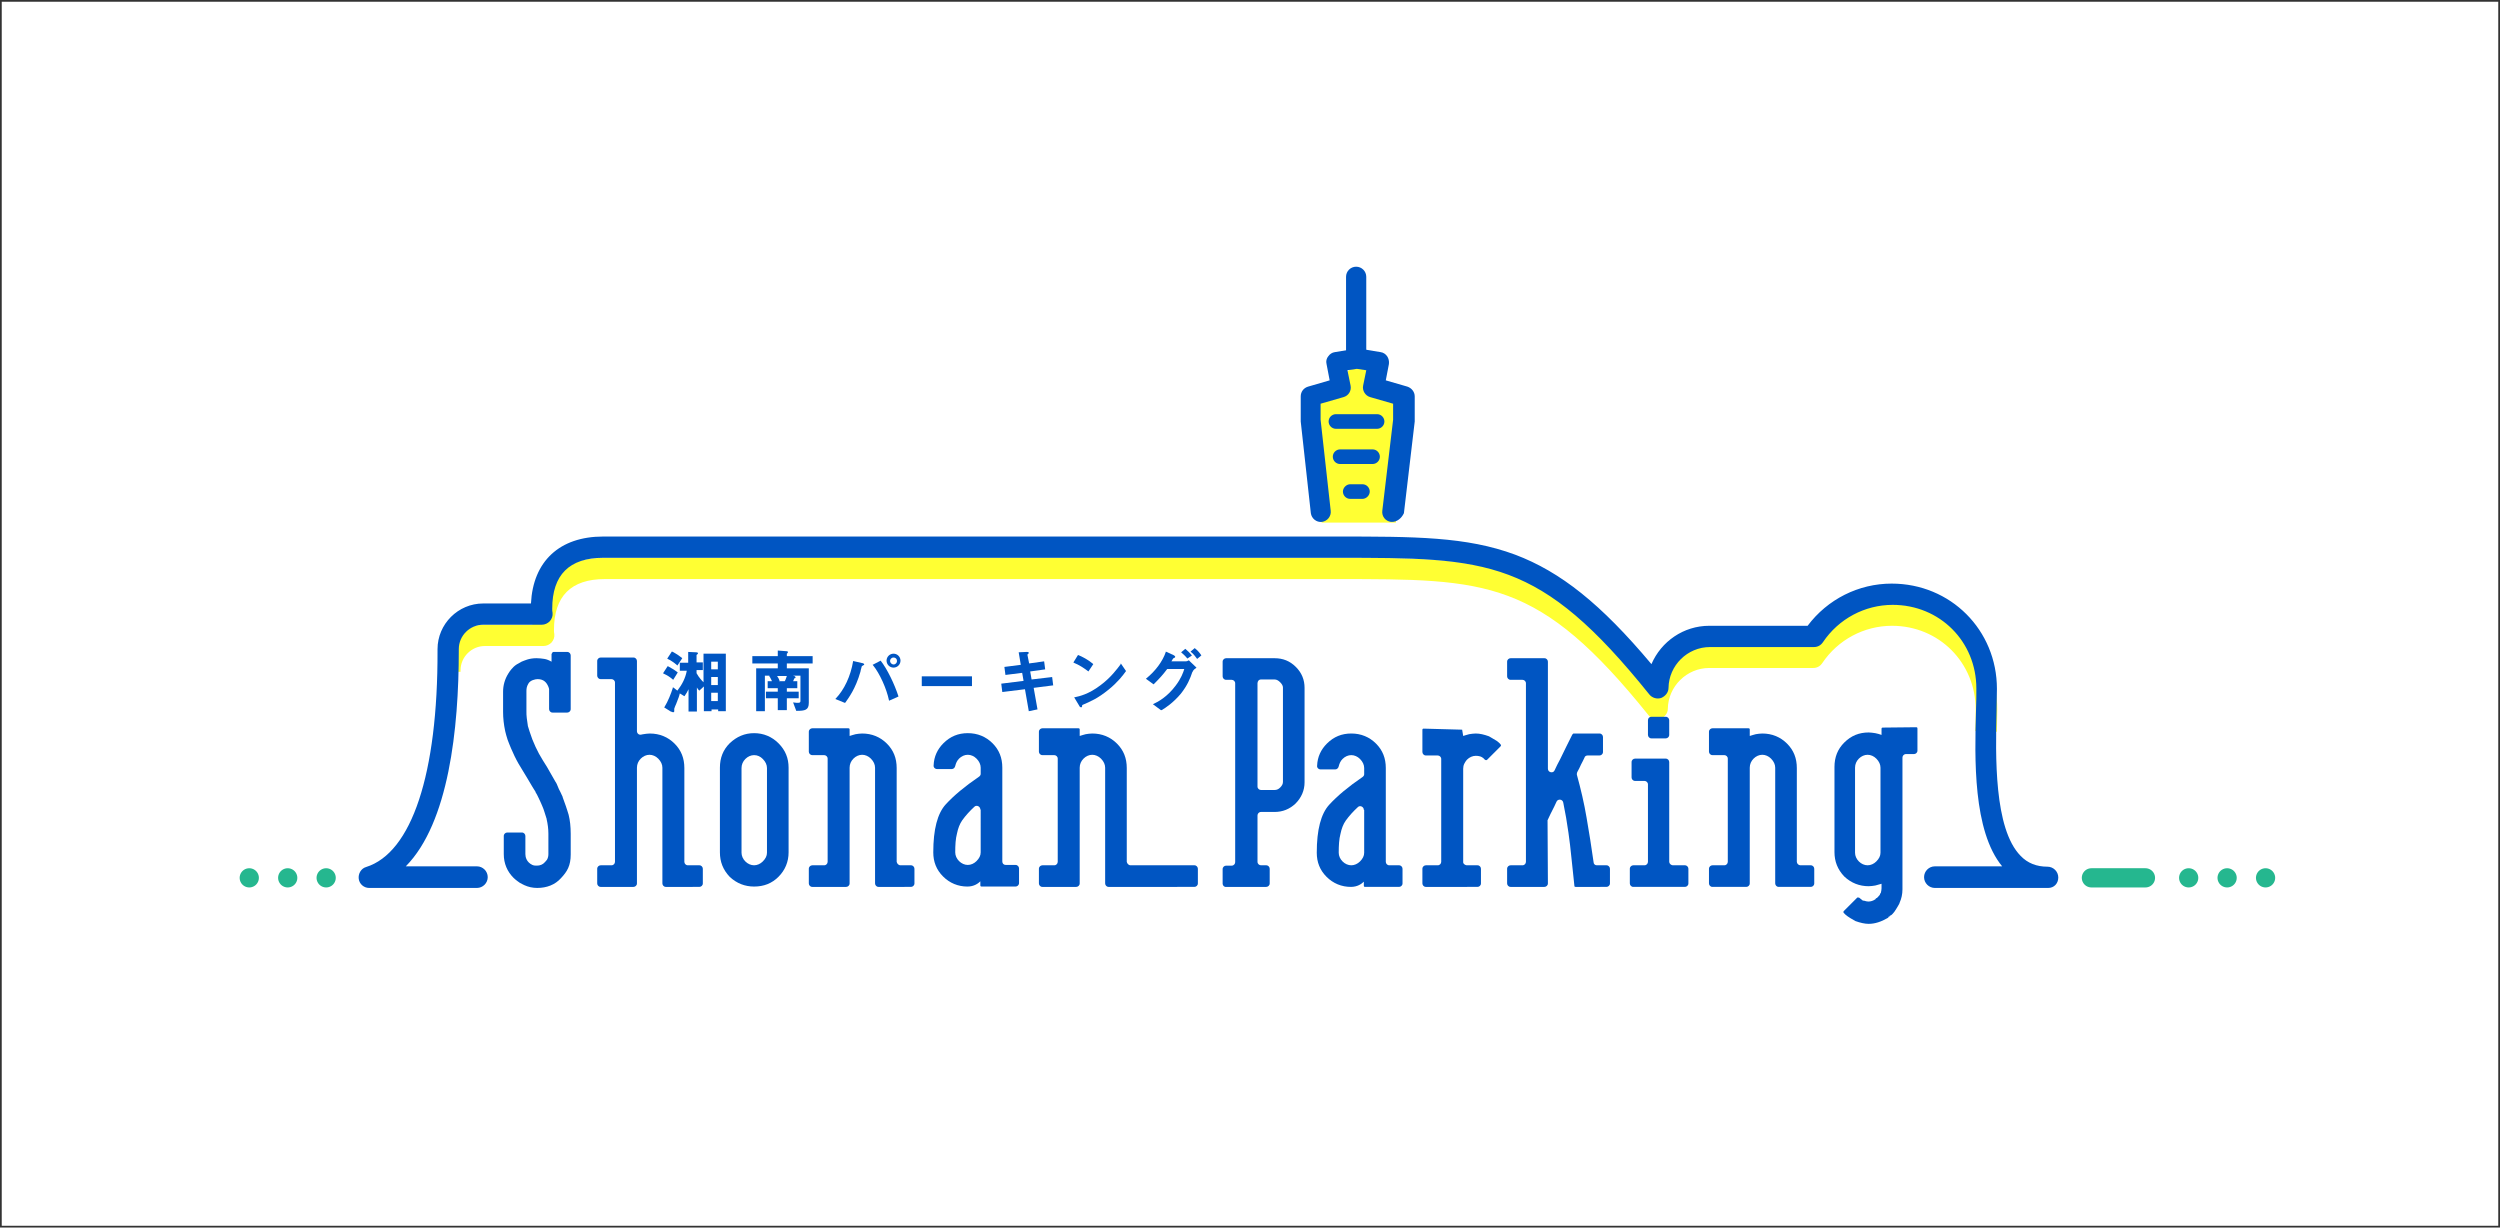 <?xml version="1.0" encoding="utf-8"?>
<!-- Generator: Adobe Illustrator 23.1.1, SVG Export Plug-In . SVG Version: 6.00 Build 0)  -->
<svg version="1.1" id="レイヤー_1" xmlns="http://www.w3.org/2000/svg" xmlns:xlink="http://www.w3.org/1999/xlink" x="0px"
	 y="0px" width="717.1px" height="352.1px" viewBox="0 0 717.1 352.1" style="enable-background:new 0 0 717.1 352.1;"
	 xml:space="preserve">
<rect x="0" y="0" width="717.1" height="352.1" fill="#333333" stroke="none"/>
<style type="text/css">
	.st0{fill:#FFFFFF;}
	.st1{fill:#FFFF33;}
	.st2{fill:none;stroke:#25B78F;stroke-width:5.514;stroke-linecap:round;stroke-miterlimit:10;}
	.st3{fill:none;stroke:#25B78F;stroke-width:5.514;stroke-linecap:round;stroke-miterlimit:10;stroke-dasharray:0,11.027;}
	.st4{fill:#0055C2;}
</style>
<rect x="0.5" y="0.5" class="st0" width="716.1" height="351.1"/>
<path class="st1" d="M126,192.7v-0.4c0-7.2,5.9-13.1,13.1-13.1h13.6c0.6-12.1,8.2-19.2,20.7-19.2h206.1c0,0,0.1,0,0.1,0l0.2,0l3.7,0
	c22.4,0,37.3,0,51.3,5.2c13,4.9,24.6,14.1,39.1,31.3c2.8-6.4,9.2-11,16.6-11h28.2c5.7-7.6,14.6-12.1,24.1-12.1
	c16.9,0,30.1,13.2,30.1,30.1c0,1.8-0.1,4-0.1,6.4l-6.2-0.2c0.1-2.3,0.1-4.4,0.1-6.2c0-13.4-10.5-24-24-24c-8,0-15.5,4-20,10.7
	c-0.6,0.9-1.5,1.4-2.6,1.4h-29.8c-6.5,0-11.8,5.3-11.9,11.7c0,1.3-0.9,2.4-2.1,2.9c-1.2,0.4-2.6,0-3.4-1
	c-31.5-39.2-46.1-39.1-89.6-39.1l-4.1,0c-0.1,0-0.1,0-0.2,0H173.5c-9.7,0-14.6,4.9-14.6,14.6c0,0.4,0,0.8,0.1,1.2
	c0.1,0.9-0.2,1.7-0.8,2.4c-0.6,0.6-1.4,1-2.3,1h-16.8c-3.8,0-7,3.1-7,7v0.4"/>
<polygon class="st1" points="401.8,113.2 390,103.8 378,113.2 379.1,149.9 400.4,149.9 "/>
<line class="st2" x1="599.9" y1="251.8" x2="615.4" y2="251.8"/>
<line class="st3" x1="627.8" y1="251.8" x2="656.8" y2="251.8"/>
<line class="st3" x1="71.5" y1="251.8" x2="103.7" y2="251.8"/>
<g>
	<g>
		<g>
			<path class="st4" d="M193.1,195l1.3-2.1l-0.1-0.1c-0.9-0.7-1.8-1.2-2.7-1.7l-0.1,0l-1.3,2l0.1,0.1
				C191.4,193.7,192.2,194.2,193.1,195L193.1,195z"/>
			<path class="st4" d="M194.2,190.8l0.1,0.1l1.4-2.1l-0.1-0.1c-0.5-0.4-1.6-1.2-2.8-1.8l-0.1,0l-1.3,2l0.1,0.1
				C192.2,189.3,193.3,190,194.2,190.8z"/>
			<path class="st4" d="M201.8,195.7c-0.4-0.4-1.3-1.3-2-2.6v-0.9h1.8V190h-1.8v-2.1c0,0,0-0.1,0.2-0.2c0.2-0.1,0.2-0.2,0.2-0.3
				c0-0.3-0.4-0.3-0.6-0.3l-2.2-0.1v3.1H195v2.3h2c-0.4,2.1-1.3,3.9-2.7,5.7l-1.3-1l0,0.2c-0.5,1.6-1.4,3.9-2.4,5.5l-0.1,0.1
				l1.9,1.2c0,0,0,0,0.1,0c0.1,0.1,0.4,0.2,0.6,0.2c0.2,0,0.3-0.1,0.3-0.3c0-0.1,0-0.2,0-0.4c0-0.1,0-0.2,0-0.3
				c0-0.1,0.4-1.1,0.6-1.5c0.1-0.2,0.1-0.4,0.2-0.5c0-0.1,0.1-0.2,0.1-0.3c0.2-0.5,0.5-1.2,0.7-2.1l1.3,0.8l0.1-0.1
				c0.4-0.6,0.8-1.2,1.1-1.9v6.4h2.4v-6.9c0.2,0.4,0.4,0.6,0.6,0.8l0.1,0.1l1.3-1.2v7.1h2.2v-0.5h1.9v0.5h2.2v-16.5h-6.4V195.7z
				 M204,192v-2.2h1.9v2.2H204z M204,196.5v-2.3h1.9v2.3H204z M205.9,198.7v2.4H204v-2.4H205.9z"/>
			<path class="st4" d="M225.7,187.5c0,0,0,0,0.1-0.1c0.1,0,0.2-0.1,0.2-0.3c0-0.2-0.1-0.3-0.3-0.3c0,0,0,0,0,0l-2.6-0.2v1.6h-7.3
				v2.1h7.3v1.4h-6.2v12.3h2.5v-10.2h1.4l-0.2,0.1l0.1,0.1c0.1,0.1,0.3,0.5,0.5,0.9c0.1,0.2,0.2,0.3,0.2,0.5h-1.2v2h2.9v1h-3.4v1.9
				h3.4v3.4h2.6v-3.4h3.4v-1.9h-3.4v-1h3v-2h-1.2c0.1-0.3,0.2-0.5,0.3-0.7l0-0.1c0.2,0,0.4-0.1,0.4-0.3c0-0.1-0.1-0.3-0.4-0.4
				l-0.4-0.1h2.2v7.3c0,0.4-0.2,0.5-0.8,0.5c-0.2,0-0.5,0-1.1-0.1l-0.2,0l0.9,2.4h0.1c2.4,0,3.5-0.2,3.5-2.3v-9.9h-6.3v-1.4h7.4
				v-2.1h-7.4V187.5z M223.4,195.4l0.2-0.1l0-0.1c-0.1-0.3-0.4-0.9-0.7-1.3h2.8c-0.2,0.5-0.3,1-0.6,1.5H223.4z"/>
			<path class="st4" d="M256.3,187.5c-1.1,0-2,0.9-2,2c0,1.1,0.9,2,2,2c1.1,0,2-0.9,2-2C258.3,188.4,257.4,187.5,256.3,187.5z
				 M256.3,190.6c-0.5,0-1-0.5-1-1c0-0.5,0.4-1,1-1c0.6,0,1,0.4,1,1C257.3,190.1,256.9,190.6,256.3,190.6z"/>
			<path class="st4" d="M252.6,189.5L252.6,189.5l-2.3,1.2l0.1,0.1c1.9,2.3,3.9,6.7,4.6,10.1l0,0.1l2.7-1.2l0-0.1
				C256.6,196.3,254.5,191.9,252.6,189.5z"/>
			<path class="st4" d="M247.3,190.2l-2.6-0.6l0,0.1c-0.7,4.2-2.5,8.1-5,10.7l-0.1,0.1l2.7,1.1l0.1,0l0.1-0.1
				c0.9-1.3,2.9-3.9,4.3-8.8c0-0.1,0.1-0.3,0.1-0.5c0.1-0.4,0.3-1.1,0.3-1.1c0,0,0.2-0.1,0.3-0.2c0.1-0.1,0.2-0.1,0.2-0.1
				c0.1,0,0.2-0.1,0.2-0.2C247.8,190.3,247.5,190.2,247.3,190.2z"/>
			<rect x="264.4" y="194" class="st4" width="14.4" height="2.8"/>
			<path class="st4" d="M295.9,194.9l-0.4-2.3l4.3-0.6l-0.3-2.3l-4.3,0.6l-0.5-2.5c0,0,0.1-0.2,0.2-0.2c0.1-0.2,0.2-0.2,0.2-0.3
				c0-0.1,0-0.1-0.1-0.2c-0.1-0.1-0.3-0.1-0.6-0.1l-2.2,0.1l0.6,3.6l-4.7,0.6l0.3,2.3l4.8-0.6l0.4,2.3l-6.4,0.8l0.3,2.4l6.5-0.8
				l1.1,6.3l2.4-0.5l0.1,0l-1.1-6.2l5.5-0.7l0.1,0l-0.3-2.4L295.9,194.9z"/>
			<path class="st4" d="M321.4,190.6c-0.9,1.2-2.8,3.8-5.8,6c-3.3,2.5-5.9,3.1-7.3,3.4l-0.2,0l1.5,2.5c0.1,0.3,0.4,0.4,0.5,0.4
				c0.2,0,0.3-0.2,0.3-0.5c0-0.1,0-0.1,0.1-0.2c2.3-1,4.3-1.8,7.5-4.4v0c2.6-2.1,4.2-4.2,4.9-5.2l0.1-0.1l-1.5-2.2L321.4,190.6z"/>
			<path class="st4" d="M312.2,192.6l1.4-2.1l-0.1-0.1c-1.4-1.2-3.2-2.1-4.2-2.5l-0.1,0l-1.3,2.1l0.1,0.1
				C309.5,190.7,310.9,191.6,312.2,192.6L312.2,192.6z"/>
			<path class="st4" d="M341,189.4c-0.3,0.2-0.6,0.3-0.8,0.3H336c0.1-0.1,0.1-0.2,0.2-0.3c0.1-0.2,0.2-0.4,0.4-0.6
				c0.3-0.1,0.5-0.2,0.5-0.4c0-0.2-0.3-0.4-0.5-0.5l-2.2-1l0,0.1c-0.9,2.7-3,5.5-5.6,7.6l-0.1,0.1l2.2,1.6l0.1-0.1
				c1.7-1.7,2.6-2.7,3.8-4.3h4.9c-0.3,1-0.9,2.7-2.5,4.8c-2.4,3.2-5,4.6-6.3,5.2l-0.2,0.1l2.3,1.7l0.1,0l0.1,0
				c1.2-0.7,3.3-2.1,5.5-4.7c1.9-2.4,2.7-4.4,3.3-6.2l0.1-0.1l0,0c0-0.1,0.2-0.6,1-1.1l0.1-0.1L341,189.4L341,189.4z"/>
			<path class="st4" d="M340.6,188.9L340.6,188.9l1.3-0.9l-0.1-0.1c-0.5-0.6-1-1.1-1.7-1.7l-0.1-0.1l-1.2,1l0.1,0.1
				C339.6,187.8,340.1,188.3,340.6,188.9z"/>
			<path class="st4" d="M344.6,188c-0.3-0.5-1-1.4-1.8-2l-0.1-0.1l-1.2,1l0.1,0.1c0.8,0.6,1.4,1.5,1.7,1.9l0.1,0.1L344.6,188
				L344.6,188z"/>
		</g>
		<g>
			<path class="st4" d="M384.4,133.1c-1.2,0-2.1-1-2.1-2.1c0-1.2,1-2.1,2.1-2.1h9.3c1.2,0,2.1,1,2.1,2.1c0,1.2-1,2.1-2.1,2.1H384.4z
				"/>
			<path class="st4" d="M387.3,143.1c-1.2,0-2.1-1-2.1-2.1s1-2.1,2.1-2.1h3.5c1.2,0,2.1,1,2.1,2.1s-1,2.1-2.1,2.1H387.3z"/>
			<path class="st4" d="M383.2,123c-1.2,0-2.1-1-2.1-2.1c0-1.2,1-2.1,2.1-2.1h11.8c1.2,0,2.1,1,2.1,2.1c0,1.2-1,2.1-2.1,2.1H383.2z"
				/>
			<path class="st4" d="M399.3,149.7c-0.1,0-0.2,0-0.3,0c-1.6-0.2-2.7-1.6-2.5-3.2l3.1-26.1v-4.6l-6.6-1.9c-1.4-0.4-2.3-1.9-2-3.3
				l0.9-4.4l-2.7-0.4l-2.7,0.4l0.9,4.4c0.3,1.5-0.6,2.9-2,3.3l-6.6,1.9v4.6l2.9,26.1c0.2,1.6-1,3-2.5,3.2c-1.6,0.2-3-1-3.2-2.5
				l-2.9-26.3c0-0.1,0-0.2,0-0.3v-6.9c0-1.3,0.8-2.4,2.1-2.8l6.2-1.8l-0.9-4.7c-0.2-0.8,0-1.6,0.5-2.2c0.4-0.6,1.1-1.1,1.9-1.2
				l6.1-1c0.3,0,0.6,0,0.9,0l6.1,1c0.8,0.1,1.5,0.6,1.9,1.2c0.4,0.6,0.6,1.4,0.5,2.2l-0.9,4.7l6.2,1.8c1.2,0.4,2.1,1.5,2.1,2.8v6.9
				c0,0.1,0,0.2,0,0.3l-3.1,26.3C402,148.7,400.7,149.7,399.3,149.7z"/>
			<path class="st4" d="M389,103.6c-1.6,0-2.9-1.3-2.9-2.9V79.4c0-1.6,1.3-2.9,2.9-2.9c1.6,0,2.9,1.3,2.9,2.9v21.3
				C391.9,102.3,390.6,103.6,389,103.6z"/>
		</g>
		<path class="st4" d="M587.5,254.7H555c-1.7,0-3.1-1.4-3.1-3.1s1.4-3.1,3.1-3.1h19.3c-8.4-10.2-7.9-30.9-7.5-44.8
			c0.1-2.3,0.1-4.4,0.1-6.2c0-13.5-10.5-24-24-24c-8,0-15.5,4-20,10.7c-0.6,0.9-1.5,1.4-2.6,1.4h-29.8c-6.5,0-11.8,5.3-11.9,11.7
			c0,1.3-0.9,2.4-2.1,2.9c-1.2,0.4-2.6,0-3.4-1c-31.5-39.2-46.2-39.2-89.7-39.2l-4.1,0c-0.1,0-0.1,0-0.2,0H173
			c-9.7,0-14.6,4.9-14.6,14.6c0,0.4,0,0.8,0.1,1.2c0.1,0.9-0.2,1.7-0.8,2.4c-0.6,0.6-1.4,1-2.3,1h-16.8c-3.8,0-7,3.1-7,7v0.4
			c0,22.5-2.9,49.4-15.2,61.9h20.4c1.7,0,3.1,1.4,3.1,3.1c0,1.7-1.4,3.1-3.1,3.1h-30.9c-1.5,0-2.8-1.1-3-2.6c-0.2-1.5,0.7-3,2.1-3.4
			c13.1-4.1,20.6-26.7,20.5-62.1v-0.4c0-7.2,5.9-13.1,13.1-13.1h13.7c0.6-12.1,8.2-19.2,20.7-19.2h206.3c0,0,0.1,0,0.1,0l0.2,0
			l3.7,0c22.5,0,37.3,0,51.3,5.2c13,4.9,24.6,14.1,39.1,31.4c2.8-6.5,9.2-11,16.6-11h28.2c5.7-7.6,14.6-12.1,24.1-12.1
			c16.9,0,30.2,13.3,30.2,30.2c0,1.8-0.1,4-0.1,6.4c-0.3,12.6-0.8,33.7,6.9,41.5c2,2.1,4.6,3.1,7.7,3.1c1.7,0,3.1,1.4,3.1,3.1
			S589.2,254.7,587.5,254.7z"/>
		<path class="st4" d="M158.8,187h3.9c0.6,0,1,0.5,1,1v15.4c0,0.6-0.5,1-1,1h-4.2c-0.6,0-1-0.5-1-1v-5.2c0-0.1,0-0.3,0-0.5
			c0-0.2-0.1-0.4-0.2-0.7c-0.5-1.2-1.3-2.2-3.1-2.2c-0.6,0-2.2,0.3-2.7,1.4c-0.4,0.7-0.5,1.3-0.5,2v5.8c0,0.6,0,1.3,0.1,2
			c0.1,0.7,0.2,1.4,0.3,2.1c0,0,0,0.1,0,0.1c0.3,1,0.7,2.3,1.3,3.9c0.6,1.5,1.2,2.8,1.9,4.1c0.7,1.3,1.5,2.5,2.3,3.8l2.4,4.2
			c0.3,0.4,0.5,0.9,0.7,1.4c0.2,0.5,0.4,1,0.7,1.5l0.7,1.5c0,0,0,0.1,0,0.1c0.3,0.9,0.6,1.7,0.9,2.5c0.3,0.8,0.5,1.6,0.8,2.5
			c0.4,1.6,0.6,3.4,0.6,5.5v5.9c0,3.2-1,4.9-2.8,6.8c-1.7,1.9-4.1,2.8-6.8,2.8c-1.4,0-2.6-0.3-3.7-0.8c-0.2-0.1-0.4-0.2-0.6-0.3
			c-0.5-0.2-0.9-0.5-1.3-0.8c-0.4-0.3-0.8-0.6-1.2-1c-1.8-1.8-2.8-4.1-2.8-6.8v-5.2c0-0.6,0.5-1,1-1h4.2c0.6,0,1,0.5,1,1v5.2
			c0,0.8,0.3,2.3,2,3.1c0.5,0.2,0.8,0.2,1.3,0.2c0.9,0,1.7-0.3,2.3-1c0.3-0.3,0.5-0.6,0.6-0.7c0.3-0.5,0.4-1.1,0.4-1.6v-5.9
			c0-1.4-0.2-2.8-0.5-4.1c0,0,0-0.1,0-0.1c-0.2-0.7-0.4-1.3-0.6-1.9c-0.2-0.6-0.4-1.3-0.7-1.9c-0.3-0.8-0.7-1.5-1-2.2
			c-0.3-0.7-0.6-1.2-0.9-1.7c0,0,0,0,0-0.1c-0.3-0.4-0.6-1-1-1.6c-0.4-0.7-0.8-1.4-1.3-2.2c-0.9-1.4-1.7-2.9-2.6-4.3
			c-0.8-1.4-1.5-2.9-2.1-4.3c-0.3-0.8-0.7-1.6-1-2.5c-0.3-0.9-0.5-1.7-0.7-2.5c-0.4-1.9-0.6-3.7-0.6-5.5v-5.8c0-1.8,0.5-3.6,1.5-5.2
			c0,0,0.5-0.9,1.5-1.9c0.5-0.5,1.3-1,2.3-1.5c0.8-0.3,2.1-1,4.3-1c0.8,0,1.5,0.1,2.2,0.2c0.7,0.1,1.4,0.4,2.1,0.8v-2.2
			C158.4,187.2,158.5,187,158.8,187z"/>
		<path class="st4" d="M197.3,248.2h3.3c0.6,0,1,0.5,1,1v4.2c0,0.6-0.5,1-1,1H191c-0.6,0-1-0.5-1-1v-33.2c0-0.9-0.4-1.8-1.2-2.6
			c-0.7-0.7-1.6-1.1-2.5-1.1c-0.9,0-1.8,0.4-2.5,1.1c-0.7,0.7-1.1,1.6-1.1,2.6v33.2c0,0.6-0.5,1-1,1h-9.4c-0.6,0-1-0.5-1-1v-4.2
			c0-0.6,0.5-1,1-1h3.1c0.6,0,1-0.5,1-1v-51.4c0-0.6-0.5-1-1-1h-3.1c-0.6,0-1-0.5-1-1v-4.2c0-0.6,0.5-1,1-1h9.4c0.6,0,1,0.5,1,1
			v20.1c0,0.7,0.6,1.2,1.3,1c0.1,0,0.3-0.1,0.5-0.1c0.6-0.1,1.3-0.2,1.9-0.2c2.8,0,5.2,1,7.1,2.9c1.9,1.9,2.8,4.2,2.8,7v26.9
			C196.3,247.7,196.7,248.2,197.3,248.2z"/>
		<path class="st4" d="M216.3,210.3c2.7,0,5.1,1,7,2.9c2,2,2.9,4.3,2.9,7v24.3c0,2.7-1,5.1-2.9,7c-1.9,1.9-4.2,2.8-7,2.8
			c-2.6,0-5-0.9-7-2.8c-1.9-2-2.8-4.3-2.8-7v-24.3c0-2.8,0.9-5.1,2.8-7C211.3,211.3,213.6,210.3,216.3,210.3z M216.3,216.6
			c-0.9,0-1.8,0.4-2.5,1.1c-0.7,0.7-1.1,1.6-1.1,2.6v24.3c0,0.9,0.4,1.8,1.1,2.5c0.7,0.7,1.6,1.1,2.5,1.1c0.9,0,1.8-0.4,2.5-1.1
			c0.8-0.8,1.2-1.6,1.2-2.5v-24.3c0-0.9-0.4-1.8-1.2-2.6C218.1,217,217.3,216.6,216.3,216.6z"/>
		<path class="st4" d="M258.3,248.2h3c0.6,0,1,0.5,1,1v4.2c0,0.6-0.5,1-1,1H252c-0.6,0-1-0.5-1-1v-33.2c0-0.9-0.4-1.8-1.2-2.6
			c-0.7-0.7-1.6-1.1-2.5-1.1c-0.9,0-1.8,0.4-2.5,1.1c-0.7,0.7-1.1,1.6-1.1,2.6v33.2c0,0.6-0.5,1-1,1H233c-0.6,0-1-0.5-1-1v-4.2
			c0-0.6,0.5-1,1-1h3.4c0.6,0,1-0.5,1-1v-29.6c0-0.6-0.5-1-1-1H233c-0.6,0-1-0.5-1-1v-5.7c0-0.6,0.5-1,1-1h10.3
			c0.3,0,0.4,0.1,0.4,0.4v1.8c0.5-0.2,1.1-0.3,1.7-0.5c0.6-0.1,1.3-0.2,1.9-0.2c2.8,0,5.2,1,7.1,2.9c1.9,1.9,2.8,4.2,2.8,7v26.9
			C257.3,247.7,257.7,248.2,258.3,248.2z"/>
		<path class="st4" d="M324.3,248.2h18.3c0.6,0,1,0.5,1,1v4.2c0,0.6-0.5,1-1,1H318c-0.6,0-1-0.5-1-1v-33.2c0-0.9-0.4-1.8-1.2-2.6
			c-0.7-0.7-1.6-1.1-2.5-1.1c-0.9,0-1.8,0.4-2.5,1.1c-0.7,0.7-1.1,1.6-1.1,2.6v33.2c0,0.6-0.5,1-1,1H299c-0.6,0-1-0.5-1-1v-4.2
			c0-0.6,0.5-1,1-1h3.4c0.6,0,1-0.5,1-1v-29.6c0-0.6-0.5-1-1-1H299c-0.6,0-1-0.5-1-1v-5.7c0-0.6,0.5-1,1-1h10.3
			c0.3,0,0.4,0.1,0.4,0.4v1.8c0.5-0.2,1.1-0.3,1.7-0.5c0.6-0.1,1.3-0.2,1.9-0.2c2.8,0,5.2,1,7.1,2.9c1.9,1.9,2.8,4.2,2.8,7v26.9
			C323.3,247.7,323.7,248.2,324.3,248.2z"/>
		<path class="st4" d="M350.7,253.5v-4.2c0-0.6,0.5-1,1-1h1.6c0.6,0,1-0.5,1-1V196c0-0.6-0.5-1-1-1h-1.6c-0.6,0-1-0.5-1-1v-4.2
			c0-0.6,0.5-1,1-1h13.9c2.4,0,4.4,0.8,6.1,2.5s2.5,3.7,2.5,6v27.1c0,2.3-0.9,4.4-2.6,6.1c-1.7,1.6-3.7,2.4-6,2.4h-3.9
			c-0.6,0-1,0.5-1,1v13.3c0,0.6,0.5,1,1,1h1.5c0.6,0,1,0.5,1,1v4.2c0,0.6-0.5,1-1,1h-11.5C351.2,254.5,350.7,254,350.7,253.5z
			 M360.7,196v29.6c0,0.6,0.5,1,1,1h3.9c0.6,0,1.1-0.2,1.6-0.7c0.5-0.5,0.8-1,0.8-1.6v-27.1c0-0.5-0.3-1-0.8-1.5
			c-0.5-0.5-1-0.8-1.6-0.8h-3.9C361.1,194.9,360.7,195.4,360.7,196z"/>
		<path class="st4" d="M398.5,248.2h2.8c0.6,0,1,0.5,1,1v4.2c0,0.6-0.5,1-1,1h-9.7c-0.3,0-0.4-0.1-0.4-0.4v-1.1
			c-0.6,0.6-1.8,1.5-3.7,1.5c-2.7,0-5.1-1-7-2.9c-1.9-1.9-2.8-4.2-2.8-6.9c0-6.6,1.2-11.2,3.6-13.8c2.3-2.5,5.4-5.1,9.5-7.9
			c0.3-0.2,0.5-0.5,0.5-0.8v-1.8c0-0.9-0.4-1.8-1.2-2.6c-0.7-0.7-1.6-1.1-2.5-1.1c-0.9,0-1.8,0.4-2.5,1.1c-0.6,0.6-0.9,1.3-1.1,2.1
			c-0.1,0.5-0.5,0.9-1,0.9h-4.2c-0.6,0-1.1-0.5-1-1.1c0.1-2.5,1.1-4.6,2.8-6.3c2-2,4.3-2.9,7-2.9c2.8,0,5.2,1,7.1,2.9
			c1.9,1.9,2.8,4.2,2.8,7v26.9C397.5,247.7,397.9,248.2,398.5,248.2z M391.2,232.3c0-0.9-1.1-1.4-1.7-0.8c-1.3,1.2-2.5,2.5-3.5,3.9
			c-0.7,1-1.2,2.3-1.5,3.8c-0.4,1.5-0.5,3.3-0.5,5.4c0,0.9,0.4,1.8,1.1,2.5c0.7,0.7,1.6,1.1,2.5,1.1c0.9,0,1.8-0.4,2.5-1.1
			c0.8-0.8,1.2-1.6,1.2-2.5V232.3z"/>
		<path class="st4" d="M288.5,248.1h2.8c0.6,0,1,0.5,1,1v4.2c0,0.6-0.5,1-1,1h-9.7c-0.3,0-0.4-0.1-0.4-0.4v-1.1
			c-0.6,0.6-1.8,1.5-3.7,1.5c-2.7,0-5.1-1-7-2.9c-1.9-1.9-2.8-4.2-2.8-6.9c0-6.6,1.2-11.2,3.6-13.8c2.3-2.5,5.4-5.1,9.5-7.9
			c0.3-0.2,0.5-0.5,0.5-0.8v-1.8c0-0.9-0.4-1.8-1.2-2.6c-0.7-0.7-1.6-1.1-2.5-1.1c-0.9,0-1.8,0.4-2.5,1.1c-0.6,0.6-0.9,1.3-1.1,2.1
			c-0.1,0.5-0.5,0.9-1,0.9h-4.2c-0.6,0-1.1-0.5-1-1.1c0.1-2.5,1.1-4.6,2.8-6.3c2-2,4.3-2.9,7-2.9c2.8,0,5.2,1,7.1,2.9
			c1.9,1.9,2.8,4.2,2.8,7v26.9C287.5,247.7,287.9,248.1,288.5,248.1z M281.2,232.2c0-0.9-1.1-1.4-1.7-0.8c-1.3,1.2-2.5,2.5-3.5,3.9
			c-0.7,1-1.2,2.3-1.5,3.8c-0.4,1.5-0.5,3.3-0.5,5.4c0,0.9,0.4,1.8,1.1,2.5c0.7,0.7,1.6,1.1,2.5,1.1c0.9,0,1.8-0.4,2.5-1.1
			c0.8-0.8,1.2-1.6,1.2-2.5V232.2z"/>
		<path class="st4" d="M420.8,248.2h3c0.6,0,1,0.5,1,1v4.2c0,0.6-0.5,1-1,1H409c-0.6,0-1-0.5-1-1v-4.2c0-0.6,0.5-1,1-1h3.4
			c0.6,0,1-0.5,1-1v-29.5c0-0.6-0.5-1-1-1H409c-0.6,0-1-0.5-1-1v-6.3c0-0.3,0.1-0.4,0.4-0.4l11,0.3l0.3,1.8c0.5-0.2,1.1-0.3,1.7-0.5
			c0.6-0.1,1.3-0.2,1.9-0.2c1.2,0,2.4,0.3,3.8,0.8c0,0,1.7,1,2.2,1.3c0.4,0.3,0.8,0.6,1.1,1c0.2,0.2,0.2,0.4,0,0.6l-3.8,3.8
			c-0.2,0.2-0.4,0.2-0.7,0c-0.3-0.3-0.3-0.4-0.8-0.7c-0.5-0.3-1.2-0.4-1.8-0.4c-0.9,0-1.8,0.4-2.5,1.1c-0.4,0.4-0.8,1.2-0.8,1.2
			c-0.2,0.4-0.3,0.9-0.3,1.4v26.9C419.7,247.7,420.2,248.2,420.8,248.2z"/>
		<path class="st4" d="M458,248.2h2.8c0.6,0,1,0.5,1,1v4.2c0,0.6-0.5,1-1,1H452c-0.3,0-0.4-0.1-0.4-0.3c-0.5-4.2-1.1-11.3-1.7-15.2
			c-0.4-2.9-0.9-5.8-1.5-8.7c-0.2-1-1.5-1.1-1.9-0.3c-0.2,0.5-0.5,1-0.7,1.5c-0.7,1.4-1.4,2.7-2,4.1l0.1-0.2l0.1,18.1
			c0,0.6-0.5,1-1,1h-9.7c-0.6,0-1-0.5-1-1v-4.2c0-0.6,0.5-1,1-1h3.4c0.6,0,1-0.5,1-1V196c0-0.6-0.5-1-1-1h-3.4c-0.6,0-1-0.5-1-1
			v-4.2c0-0.6,0.5-1,1-1h9.7c0.6,0,1,0.5,1,1v30.7c0,1.1,1.5,1.4,1.9,0.5c0.5-1.1,1-2.1,1.6-3.2c1.2-2.4,2.3-4.8,3.5-7.1
			c0.2-0.2,0.3-0.3,0.3-0.3h7.5c0.6,0,1,0.5,1,1v4.3c0,0.6-0.5,1-1,1h-3.4c-0.4,0-0.8,0.2-0.9,0.6c-0.3,0.7-0.7,1.4-1,2
			c-0.3,0.7-0.7,1.5-1.1,2.2c-0.1,0.2-0.1,0.5-0.1,0.7c1.1,4,2.1,8.2,2.8,12.4c0.7,4.1,1.4,8.3,2,12.7
			C457.1,247.8,457.5,248.2,458,248.2z"/>
		<path class="st4" d="M479.9,248.2h3.4c0.6,0,1,0.5,1,1v4.2c0,0.6-0.5,1-1,1h-14.8c-0.6,0-1-0.5-1-1v-4.2c0-0.6,0.5-1,1-1h3.2
			c0.6,0,1-0.5,1-1V225c0-0.6-0.5-1-1-1H469c-0.6,0-1-0.5-1-1v-4.4c0-0.6,0.5-1,1-1h8.8c0.6,0,1,0.5,1,1v28.6
			C478.8,247.7,479.3,248.2,479.9,248.2z M473.7,205.6h4.1c0.6,0,1,0.5,1,1v4.2c0,0.6-0.5,1-1,1h-4.1c-0.6,0-1-0.5-1-1v-4.2
			C472.7,206,473.1,205.6,473.7,205.6z"/>
		<path class="st4" d="M516.4,248.2h3c0.6,0,1,0.5,1,1v4.2c0,0.6-0.5,1-1,1h-9.2c-0.6,0-1-0.5-1-1v-33.2c0-0.9-0.4-1.8-1.2-2.6
			c-0.7-0.7-1.6-1.1-2.5-1.1c-0.9,0-1.8,0.4-2.5,1.1c-0.7,0.7-1.1,1.6-1.1,2.6v33.2c0,0.6-0.5,1-1,1h-9.7c-0.6,0-1-0.5-1-1v-4.2
			c0-0.6,0.5-1,1-1h3.4c0.6,0,1-0.5,1-1v-29.6c0-0.6-0.5-1-1-1h-3.4c-0.6,0-1-0.5-1-1v-5.7c0-0.6,0.5-1,1-1h10.3
			c0.3,0,0.4,0.1,0.4,0.4v1.8c0.5-0.2,1.1-0.3,1.7-0.5c0.6-0.1,1.3-0.2,1.9-0.2c2.8,0,5.2,1,7.1,2.9c1.9,1.9,2.8,4.2,2.8,7v26.9
			C515.4,247.7,515.9,248.2,516.4,248.2z"/>
		<path class="st4" d="M549.6,208.6c0.3,0,0.4,0.1,0.4,0.4v6.3c0,0.6-0.5,1-1,1h-2.3c-0.6,0-1,0.5-1,1v37.8c0,1.4-0.3,2.7-0.8,3.8
			l-0.1,0.3c-0.3,0.6-0.7,1.2-1,1.7c-0.3,0.5-0.6,0.9-0.9,1.2c-0.1,0.1-0.2,0.2-0.3,0.3c-0.1,0.1-0.3,0.2-0.6,0.3h0.2
			c-0.1,0.1-0.1,0.1-0.1,0.1c0,0-0.2,0.1-0.5,0.2h0.2c-0.1,0.1-0.2,0.2-0.2,0.2c0,0-0.1,0-0.1,0.1c-1.9,1.1-3.7,1.7-5.5,1.7
			c-1.1,0-2.4-0.3-3.8-0.8l-0.3-0.2c-0.1,0-0.1,0-0.2-0.1c-1.3-0.7-2.3-1.4-2.8-2c-0.2-0.2-0.2-0.4,0-0.6l3.8-3.8
			c0.1-0.1,0.3-0.1,0.6,0l1,0.8l0.2,0.1v-0.1c0.6,0.2,1.1,0.3,1.4,0.3c0.7,0,1.4-0.2,2.1-0.7c0-0.1,0-0.1,0.1-0.2
			c0.1-0.1,0.1-0.1,0.3-0.1v-0.1l0.1-0.1v0.1c0.3-0.4,0.6-0.7,0.7-0.8c0-0.2,0.1-0.4,0.3-0.6c0.1-0.4,0.2-0.9,0.2-1.3v-1.3
			c-0.6,0.2-1.2,0.3-1.8,0.5c-0.6,0.1-1.3,0.2-1.9,0.2c-2.6,0-5-0.9-7-2.8c-1.9-2-2.8-4.3-2.8-7v-24.4c0-2.8,0.9-5.1,2.8-7
			c2-2,4.3-2.9,7-2.9c0.6,0,1.2,0.1,1.9,0.2c0.6,0.1,1.2,0.3,1.8,0.5v-1.7c0-0.3,0.1-0.4,0.4-0.4L549.6,208.6z M535.7,216.5
			c-0.9,0-1.8,0.4-2.5,1.1c-0.7,0.7-1.1,1.6-1.1,2.6v24.4c0,0.9,0.4,1.8,1.1,2.5c0.7,0.7,1.6,1.1,2.5,1.1c0.9,0,1.8-0.4,2.5-1.1
			c0.8-0.8,1.2-1.6,1.2-2.5v-24.4c0-0.9-0.4-1.8-1.2-2.6C537.5,216.9,536.6,216.5,535.7,216.5z"/>
	</g>
</g>
</svg>
